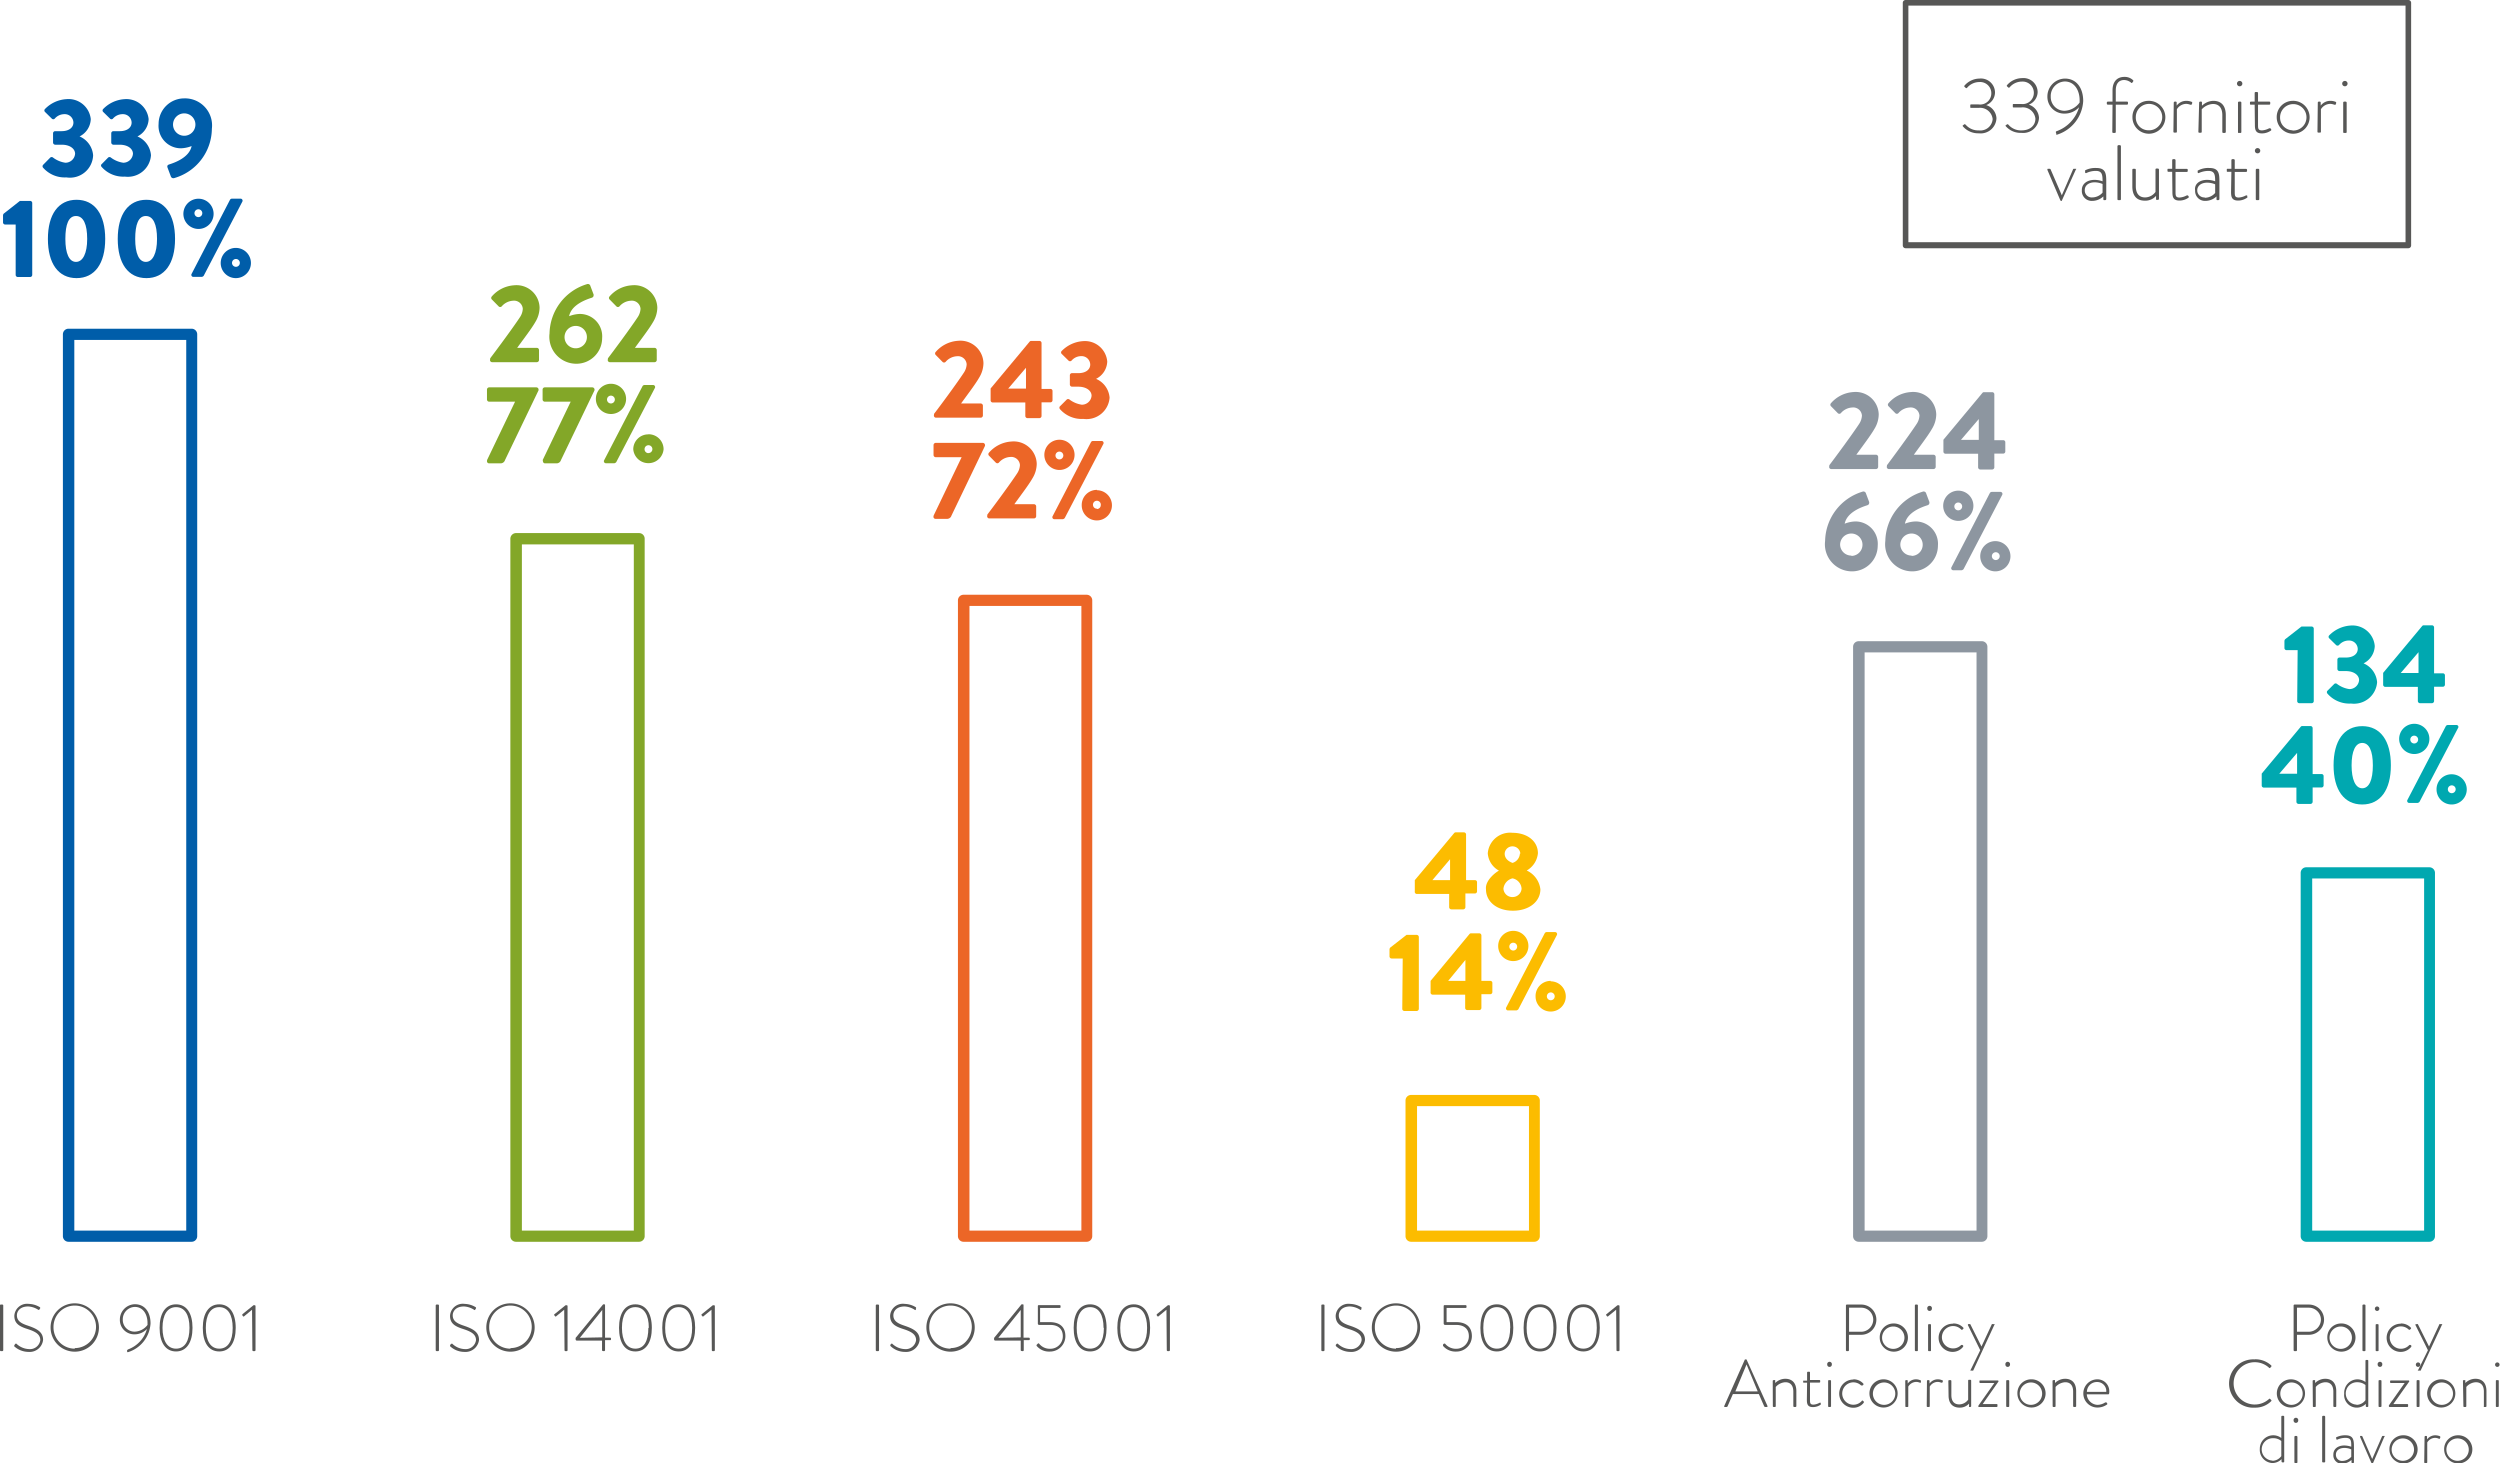 <svg xmlns="http://www.w3.org/2000/svg" viewBox="0 0 223.37 130.76"><defs><style>.cls-1{fill:#005da9;}.cls-2{fill:#575756;}.cls-3{fill:#83a728;}.cls-4{fill:#ec6627;}.cls-5{fill:#fcbc00;}.cls-6{fill:#8d96a0;}.cls-7{fill:#00a8b0;}</style></defs><title>Risorsa 1</title><g id="Livello_2" data-name="Livello 2"><g id="Livello_1-2" data-name="Livello 1"><path class="cls-1" d="M249.94,19.07l.62-.63a.19.19,0,0,1,.25,0,2.4,2.4,0,0,0,1.1.46.87.87,0,0,0,.87-.8c0-.44-.45-.81-1.19-.81H251a.2.2,0,0,1-.19-.19v-.83a.19.19,0,0,1,.19-.19h.56c.7,0,1.07-.34,1.07-.77a.77.77,0,0,0-.8-.75,1.14,1.14,0,0,0-.87.4.18.18,0,0,1-.26,0l-.61-.6a.18.18,0,0,1,0-.26,2.9,2.9,0,0,1,1.9-.88A2,2,0,0,1,254.18,15a1.8,1.8,0,0,1-1,1.55v0a2,2,0,0,1,1.21,1.68A2.07,2.07,0,0,1,252,20.21a2.57,2.57,0,0,1-2.1-.89A.2.2,0,0,1,249.94,19.07Z" transform="translate(-246.07 -4.36)"/><path class="cls-1" d="M255.11,19.07l.62-.63a.19.19,0,0,1,.25,0,2.4,2.4,0,0,0,1.1.46.87.87,0,0,0,.87-.8c0-.44-.45-.81-1.19-.81h-.56a.2.2,0,0,1-.19-.19v-.83a.19.19,0,0,1,.19-.19h.56c.7,0,1.07-.34,1.07-.77a.77.77,0,0,0-.8-.75,1.14,1.14,0,0,0-.87.4.18.18,0,0,1-.26,0l-.61-.6a.18.18,0,0,1,0-.26,2.9,2.9,0,0,1,1.9-.88A2,2,0,0,1,259.35,15a1.8,1.8,0,0,1-1,1.55v0a2,2,0,0,1,1.21,1.68,2.07,2.07,0,0,1-2.33,1.91,2.57,2.57,0,0,1-2.1-.89A.2.2,0,0,1,255.11,19.07Z" transform="translate(-246.07 -4.36)"/><path class="cls-1" d="M261.19,19.05c.47-.15,1.8-.61,2-1.64a2.88,2.88,0,0,1-.95.2,2,2,0,0,1-2-2.17,2.29,2.29,0,0,1,2.28-2.29A2.42,2.42,0,0,1,265,15.87a4.63,4.63,0,0,1-3.36,4.4.24.24,0,0,1-.31-.16l-.29-.77C261,19.22,261,19.11,261.19,19.05Zm2.34-3.56a1,1,0,1,0-1,1A1,1,0,0,0,263.53,15.49Z" transform="translate(-246.07 -4.36)"/><path class="cls-1" d="M247.47,24.42h-.95a.19.19,0,0,1-.18-.19V23.6a.28.28,0,0,1,.06-.15l1.45-1.14h.92a.19.19,0,0,1,.18.19v6.42a.19.19,0,0,1-.18.19h-1.11a.19.19,0,0,1-.19-.19Z" transform="translate(-246.07 -4.36)"/><path class="cls-1" d="M250.35,25.71c0-2.19.93-3.5,2.56-3.5s2.56,1.31,2.56,3.5-.93,3.5-2.56,3.5S250.35,27.9,250.35,25.71Zm3.51,0c0-1.31-.34-2.05-1-2.05s-.95.74-.95,2.05.34,2.05.95,2.05S253.86,27,253.86,25.71Z" transform="translate(-246.07 -4.36)"/><path class="cls-1" d="M256.59,25.71c0-2.19.93-3.5,2.56-3.5s2.56,1.31,2.56,3.5-.93,3.5-2.56,3.5S256.59,27.9,256.59,25.71Zm3.51,0c0-1.31-.34-2.05-1-2.05s-.95.74-.95,2.05.34,2.05.95,2.05S260.1,27,260.1,25.71Z" transform="translate(-246.07 -4.36)"/><path class="cls-1" d="M262.46,23.35a1.35,1.35,0,0,1,2.69,0,1.35,1.35,0,1,1-2.69,0Zm4.16-1.14a.21.21,0,0,1,.17-.1h.76a.18.18,0,0,1,.17.27L264.27,29a.3.3,0,0,1-.17.1h-.74a.18.18,0,0,1-.17-.27Zm-2.48,1.14a.35.35,0,0,0-.69,0,.35.35,0,1,0,.69,0Zm3,3.16a1.35,1.35,0,1,1-1.35,1.35A1.35,1.35,0,0,1,267.15,26.51Zm0,1.69a.35.35,0,1,0-.34-.34A.35.35,0,0,0,267.15,28.2Z" transform="translate(-246.07 -4.36)"/><path class="cls-2" d="M246.07,121a.07.07,0,0,1,.08-.08h.13a.08.08,0,0,1,.08.08v4a.09.09,0,0,1-.09.08h-.12a.08.08,0,0,1-.08-.08Z" transform="translate(-246.07 -4.36)"/><path class="cls-2" d="M247.38,124.51l.05-.07s.08-.07.13,0a1.73,1.73,0,0,0,1.11.46.93.93,0,0,0,1-.8c0-.53-.44-.77-1.16-1s-1.16-.49-1.16-1.18a1.14,1.14,0,0,1,1.29-1.06,2,2,0,0,1,1,.3.1.1,0,0,1,0,.13.22.22,0,0,0-.05.08.09.09,0,0,1-.13,0,1.8,1.8,0,0,0-.88-.28c-.74,0-1,.45-1,.79,0,.51.39.73,1,.93.82.28,1.34.57,1.34,1.27a1.21,1.21,0,0,1-1.3,1.07,1.92,1.92,0,0,1-1.28-.5S247.33,124.57,247.38,124.51Z" transform="translate(-246.07 -4.36)"/><path class="cls-2" d="M252.75,120.81a2.16,2.16,0,1,1-2.16,2.16A2.15,2.15,0,0,1,252.75,120.81Zm0,4a1.9,1.9,0,1,0-1.9-1.89A1.9,1.9,0,0,0,252.75,124.86Z" transform="translate(-246.07 -4.36)"/><path class="cls-2" d="M257.5,124.93a2.72,2.72,0,0,0,1.7-1.83,1.52,1.52,0,0,1-1.11.48,1.28,1.28,0,0,1-1.31-1.31,1.37,1.37,0,0,1,1.34-1.38c.93,0,1.4.76,1.4,1.71a2.86,2.86,0,0,1-2,2.57s-.07,0-.09,0l0-.09C257.41,125,257.43,125,257.5,124.93Zm1.75-2.19c0-.06,0-.12,0-.18,0-.73-.37-1.43-1.14-1.43a1.11,1.11,0,0,0-1.07,1.13,1.05,1.05,0,0,0,1.05,1.08A1.49,1.49,0,0,0,259.25,122.74Z" transform="translate(-246.07 -4.36)"/><path class="cls-2" d="M260.33,123c0-1.31.53-2.1,1.47-2.1s1.47.79,1.47,2.1-.54,2.11-1.47,2.11S260.33,124.33,260.33,123Zm2.67,0c0-1.17-.43-1.85-1.2-1.85s-1.21.68-1.21,1.85.44,1.86,1.21,1.86S263,124.2,263,123Z" transform="translate(-246.07 -4.36)"/><path class="cls-2" d="M264.19,123c0-1.31.54-2.1,1.47-2.1s1.47.79,1.47,2.1-.53,2.11-1.47,2.11S264.19,124.33,264.19,123Zm2.67,0c0-1.17-.43-1.85-1.2-1.85s-1.2.68-1.2,1.85.43,1.86,1.2,1.86S266.86,124.2,266.86,123Z" transform="translate(-246.07 -4.36)"/><path class="cls-2" d="M268.59,121.38l-.71.59a.06.06,0,0,1-.09,0l-.07-.09s0-.06,0-.09l1-.81h.09a.08.08,0,0,1,.09.07V125a.09.09,0,0,1-.08.08h-.12a.09.09,0,0,1-.08-.08Z" transform="translate(-246.07 -4.36)"/><path class="cls-1" d="M263.19,115.31h-11a.5.5,0,0,1-.5-.5V34.23a.5.5,0,0,1,.5-.5h11a.5.5,0,0,1,.5.5v80.58A.5.5,0,0,1,263.19,115.31Zm-10.48-1h10V34.73h-10Z" transform="translate(-246.07 -4.36)"/><path class="cls-3" d="M289.87,36.37c.58-.76,2.06-2.76,2.65-3.66a1.47,1.47,0,0,0,.26-.76.78.78,0,0,0-.88-.72,1.43,1.43,0,0,0-1,.5.19.19,0,0,1-.28,0l-.61-.62a.19.19,0,0,1,0-.26,2.88,2.88,0,0,1,2-1,2.06,2.06,0,0,1,2.27,2,2.53,2.53,0,0,1-.39,1.3c-.32.57-1.14,1.63-1.61,2.29h1.76a.2.2,0,0,1,.19.19v.9a.2.2,0,0,1-.19.19h-4a.19.19,0,0,1-.19-.19Z" transform="translate(-246.07 -4.36)"/><path class="cls-3" d="M298.51,29.75a.23.23,0,0,1,.31.16l.29.77c0,.12,0,.23-.19.29-.47.15-1.8.61-2,1.64a2.88,2.88,0,0,1,.95-.2,2,2,0,0,1,2,2.16,2.3,2.3,0,0,1-2.29,2.29,2.41,2.41,0,0,1-2.41-2.71A4.7,4.7,0,0,1,298.51,29.75Zm-1,5.73a1,1,0,1,0-1-1A1,1,0,0,0,297.54,35.48Z" transform="translate(-246.07 -4.36)"/><path class="cls-3" d="M300.39,36.37c.58-.76,2.06-2.76,2.65-3.66a1.47,1.47,0,0,0,.26-.76.78.78,0,0,0-.88-.72,1.43,1.43,0,0,0-1,.5.19.19,0,0,1-.28,0l-.61-.62a.19.19,0,0,1,0-.26,2.88,2.88,0,0,1,2-1,2.06,2.06,0,0,1,2.27,2,2.53,2.53,0,0,1-.39,1.3c-.32.57-1.14,1.63-1.61,2.29h1.76a.2.2,0,0,1,.19.19v.9a.2.2,0,0,1-.19.19h-4a.19.19,0,0,1-.19-.19Z" transform="translate(-246.07 -4.36)"/><path class="cls-3" d="M289.59,45.46l2.5-5.21h-2.32a.2.2,0,0,1-.19-.19v-.9a.2.2,0,0,1,.19-.19H294a.2.2,0,0,1,.19.19v.07l-3,6.24a.41.41,0,0,1-.41.29h-1a.19.19,0,0,1-.2-.19Z" transform="translate(-246.07 -4.36)"/><path class="cls-3" d="M294.56,45.46l2.5-5.21h-2.32a.2.2,0,0,1-.19-.19v-.9a.2.2,0,0,1,.19-.19H299a.2.2,0,0,1,.19.19v.07l-3,6.24a.41.41,0,0,1-.41.29h-1a.19.19,0,0,1-.2-.19Z" transform="translate(-246.07 -4.36)"/><path class="cls-3" d="M299.31,40a1.35,1.35,0,0,1,2.7,0,1.35,1.35,0,1,1-2.7,0Zm4.17-1.14a.21.21,0,0,1,.17-.1h.76a.18.18,0,0,1,.17.27l-3.45,6.62a.3.3,0,0,1-.17.1h-.74a.18.18,0,0,1-.17-.27ZM301,40a.35.35,0,0,0-.69,0,.35.35,0,1,0,.69,0Zm3,3.16a1.34,1.34,0,0,1,1.36,1.34,1.36,1.36,0,0,1-2.71,0A1.34,1.34,0,0,1,304,43.17Zm0,1.68a.35.35,0,1,0-.34-.34A.35.35,0,0,0,304,44.85Z" transform="translate(-246.07 -4.36)"/><path class="cls-2" d="M285,121a.08.08,0,0,1,.08-.08h.13a.08.08,0,0,1,.08.08v4a.08.08,0,0,1-.09.08h-.12A.09.09,0,0,1,285,125Z" transform="translate(-246.07 -4.36)"/><path class="cls-2" d="M286.31,124.51l.05-.07c.05,0,.09-.07.14,0a1.7,1.7,0,0,0,1.1.46.93.93,0,0,0,1-.8c0-.53-.44-.77-1.16-1s-1.16-.49-1.16-1.18a1.14,1.14,0,0,1,1.3-1.06,2,2,0,0,1,1,.3.1.1,0,0,1,0,.13.56.56,0,0,0-.05.08c0,.05-.07.06-.13,0a1.8,1.8,0,0,0-.88-.28c-.74,0-1,.45-1,.79,0,.51.39.73,1,.93.82.28,1.35.57,1.35,1.27a1.22,1.22,0,0,1-1.31,1.07,1.89,1.89,0,0,1-1.27-.5S286.26,124.57,286.31,124.51Z" transform="translate(-246.07 -4.36)"/><path class="cls-2" d="M291.68,120.81a2.16,2.16,0,1,1-2.16,2.16A2.15,2.15,0,0,1,291.68,120.81Zm0,4a1.9,1.9,0,1,0-1.9-1.89A1.89,1.89,0,0,0,291.68,124.86Z" transform="translate(-246.07 -4.36)"/><path class="cls-2" d="M296.48,121.38l-.72.59a.06.06,0,0,1-.09,0l-.07-.09a.06.06,0,0,1,0-.09l1-.81h.09a.08.08,0,0,1,.09.07V125a.08.08,0,0,1-.07.08h-.12a.08.08,0,0,1-.08-.08Z" transform="translate(-246.07 -4.36)"/><path class="cls-2" d="M297.5,124v-.1l2.46-3h.11s.06,0,.06.06c0,1,0,1.94,0,2.92h.45a.07.07,0,0,1,.08.07v.08a.07.07,0,0,1-.08.07h-.45V125a.09.09,0,0,1-.08.08c-.07,0-.19,0-.19-.08v-.86h-2.26C297.55,124.13,297.5,124.11,297.5,124Zm2.38-.15V121.4l-2,2.49Z" transform="translate(-246.07 -4.36)"/><path class="cls-2" d="M301.38,123c0-1.31.53-2.1,1.46-2.1s1.47.79,1.47,2.1-.53,2.11-1.47,2.11S301.38,124.33,301.38,123Zm2.66,0c0-1.17-.43-1.85-1.2-1.85s-1.2.68-1.2,1.85.43,1.86,1.2,1.86S304,124.2,304,123Z" transform="translate(-246.07 -4.36)"/><path class="cls-2" d="M305.24,123c0-1.31.53-2.1,1.47-2.1s1.47.79,1.47,2.1-.54,2.11-1.47,2.11S305.24,124.33,305.24,123Zm2.67,0c0-1.17-.43-1.85-1.2-1.85s-1.21.68-1.21,1.85.43,1.86,1.21,1.86S307.91,124.2,307.91,123Z" transform="translate(-246.07 -4.36)"/><path class="cls-2" d="M309.64,121.38l-.72.59a.06.06,0,0,1-.09,0l-.07-.09a.06.06,0,0,1,0-.09l1-.81h.09a.08.08,0,0,1,.09.07V125a.08.08,0,0,1-.08.08h-.12a.08.08,0,0,1-.07-.08Z" transform="translate(-246.07 -4.36)"/><path class="cls-3" d="M303.17,115.31h-11a.5.5,0,0,1-.5-.5V52.49a.51.51,0,0,1,.5-.5h11a.5.5,0,0,1,.5.5v62.32A.5.5,0,0,1,303.17,115.31Zm-10.47-1h10V53h-10Z" transform="translate(-246.07 -4.36)"/><path class="cls-4" d="M329.53,41.33c.58-.75,2.06-2.76,2.65-3.66a1.47,1.47,0,0,0,.26-.76.78.78,0,0,0-.88-.72,1.43,1.43,0,0,0-1,.5.19.19,0,0,1-.28,0l-.61-.62a.19.19,0,0,1,0-.26,2.88,2.88,0,0,1,2-1,2.06,2.06,0,0,1,2.27,2,2.53,2.53,0,0,1-.39,1.3c-.32.57-1.14,1.64-1.61,2.3h1.76a.2.2,0,0,1,.19.19v.89a.2.2,0,0,1-.19.19h-4a.19.19,0,0,1-.19-.19Z" transform="translate(-246.07 -4.36)"/><path class="cls-4" d="M334.58,40.13V39.07l3.49-4.19a.18.18,0,0,1,.15-.06h.72a.19.19,0,0,1,.19.19v4.1h.79a.18.18,0,0,1,.19.18v.83a.19.19,0,0,1-.19.19h-.79v1.22a.2.2,0,0,1-.19.19h-1.07a.2.2,0,0,1-.19-.19V40.32h-2.93A.19.19,0,0,1,334.58,40.13Zm3.16-1.05V37.22l-1.59,1.86Z" transform="translate(-246.07 -4.36)"/><path class="cls-4" d="M340.75,40.69l.63-.63a.19.19,0,0,1,.25,0,2.4,2.4,0,0,0,1.1.46.87.87,0,0,0,.87-.8c0-.44-.45-.81-1.19-.81h-.56a.2.2,0,0,1-.19-.19v-.83a.19.19,0,0,1,.19-.19h.56c.7,0,1.07-.34,1.07-.77a.77.77,0,0,0-.8-.75,1.14,1.14,0,0,0-.87.4.19.19,0,0,1-.27,0l-.61-.6a.18.18,0,0,1,0-.26,2.94,2.94,0,0,1,1.91-.88A2,2,0,0,1,345,36.66a1.8,1.8,0,0,1-1,1.55v0a2,2,0,0,1,1.21,1.68,2.07,2.07,0,0,1-2.33,1.9,2.59,2.59,0,0,1-2.11-.88A.2.2,0,0,1,340.75,40.69Z" transform="translate(-246.07 -4.36)"/><path class="cls-4" d="M329.49,50.42l2.5-5.21h-2.32a.2.2,0,0,1-.19-.19v-.9a.2.2,0,0,1,.19-.19h4.22a.2.2,0,0,1,.19.19v.07l-3,6.24a.41.41,0,0,1-.41.29h-1a.19.19,0,0,1-.2-.19Z" transform="translate(-246.07 -4.36)"/><path class="cls-4" d="M334.29,50.33c.58-.75,2.06-2.76,2.65-3.66a1.47,1.47,0,0,0,.26-.76.78.78,0,0,0-.88-.72,1.43,1.43,0,0,0-1,.5.19.19,0,0,1-.28,0l-.61-.62a.19.19,0,0,1,0-.26,2.88,2.88,0,0,1,2-1,2.06,2.06,0,0,1,2.27,2,2.53,2.53,0,0,1-.39,1.3c-.32.57-1.14,1.64-1.61,2.3h1.76a.2.2,0,0,1,.19.19v.89a.2.2,0,0,1-.19.19h-4a.19.19,0,0,1-.19-.19Z" transform="translate(-246.07 -4.36)"/><path class="cls-4" d="M339.38,45a1.35,1.35,0,0,1,2.7,0,1.35,1.35,0,1,1-2.7,0Zm4.17-1.14a.21.21,0,0,1,.17-.1h.76a.18.18,0,0,1,.17.27l-3.45,6.62a.3.3,0,0,1-.17.1h-.74a.18.18,0,0,1-.17-.27ZM341.07,45a.35.35,0,0,0-.69,0,.35.35,0,1,0,.69,0Zm3,3.16a1.35,1.35,0,1,1-1.35,1.35A1.35,1.35,0,0,1,344.08,48.13Zm0,1.68a.34.34,0,0,0,.35-.33.35.35,0,1,0-.69,0A.34.34,0,0,0,344.08,49.81Z" transform="translate(-246.07 -4.36)"/><path class="cls-2" d="M324.32,121a.08.08,0,0,1,.08-.08h.13a.08.08,0,0,1,.08.08v4a.08.08,0,0,1-.09.08h-.12a.09.09,0,0,1-.08-.08Z" transform="translate(-246.07 -4.36)"/><path class="cls-2" d="M325.63,124.51l.05-.07s.09-.07.13,0a1.73,1.73,0,0,0,1.11.46.93.93,0,0,0,1-.8c0-.53-.44-.77-1.16-1s-1.16-.49-1.16-1.18a1.14,1.14,0,0,1,1.3-1.06,2,2,0,0,1,1,.3.1.1,0,0,1,0,.13.56.56,0,0,0,0,.08c0,.05-.07.06-.13,0a1.8,1.8,0,0,0-.88-.28c-.74,0-1,.45-1,.79,0,.51.39.73,1,.93.82.28,1.35.57,1.35,1.27a1.22,1.22,0,0,1-1.31,1.07,1.86,1.86,0,0,1-1.27-.5S325.58,124.57,325.63,124.51Z" transform="translate(-246.07 -4.36)"/><path class="cls-2" d="M331,120.81a2.16,2.16,0,1,1-2.16,2.16A2.15,2.15,0,0,1,331,120.81Zm0,4a1.9,1.9,0,1,0-1.9-1.89A1.89,1.89,0,0,0,331,124.86Z" transform="translate(-246.07 -4.36)"/><path class="cls-2" d="M334.89,124v-.1l2.45-3h.11s.07,0,.07.06v2.92H338a.08.08,0,0,1,.08.07v.08a.08.08,0,0,1-.08.07h-.46V125a.08.08,0,0,1-.07.08c-.07,0-.2,0-.2-.08v-.86H335C334.93,124.13,334.89,124.11,334.89,124Zm2.38-.15V121.4l-2,2.49Z" transform="translate(-246.07 -4.36)"/><path class="cls-2" d="M338.72,124.49l.08-.08a.07.07,0,0,1,.11,0,1.21,1.21,0,0,0,1,.46,1.11,1.11,0,0,0,1.12-1.13c0-.6-.37-1-1.12-1h-1a.12.12,0,0,1-.11-.13v-1.56a.08.08,0,0,1,.07-.08h1.89a.08.08,0,0,1,.07.08v.1a.07.07,0,0,1-.07.07H339v1.27h.86c.91,0,1.4.45,1.4,1.25a1.38,1.38,0,0,1-1.41,1.38,1.43,1.43,0,0,1-1.16-.51C338.68,124.56,338.67,124.54,338.72,124.49Z" transform="translate(-246.07 -4.36)"/><path class="cls-2" d="M342,123c0-1.31.54-2.1,1.47-2.1s1.47.79,1.47,2.1-.53,2.11-1.47,2.11S342,124.33,342,123Zm2.67,0c0-1.17-.43-1.85-1.2-1.85s-1.2.68-1.2,1.85.43,1.86,1.2,1.86S344.7,124.2,344.7,123Z" transform="translate(-246.07 -4.36)"/><path class="cls-2" d="M345.9,123c0-1.31.53-2.1,1.47-2.1s1.46.79,1.46,2.1-.53,2.11-1.46,2.11S345.9,124.33,345.9,123Zm2.66,0c0-1.17-.43-1.85-1.19-1.85s-1.21.68-1.21,1.85.43,1.86,1.21,1.86S348.56,124.2,348.56,123Z" transform="translate(-246.07 -4.36)"/><path class="cls-2" d="M350.29,121.38l-.71.59a.06.06,0,0,1-.09,0l-.07-.09s0-.06,0-.09l1-.81h.09a.08.08,0,0,1,.09.07V125a.09.09,0,0,1-.08.08h-.12a.09.09,0,0,1-.08-.08Z" transform="translate(-246.07 -4.36)"/><path class="cls-4" d="M343.16,115.31h-11a.5.5,0,0,1-.5-.5V58a.5.5,0,0,1,.5-.5h11a.5.5,0,0,1,.5.5v56.81A.5.5,0,0,1,343.16,115.31Zm-10.47-1h10V58.5h-10Z" transform="translate(-246.07 -4.36)"/><path class="cls-5" d="M372.48,84V83L376,78.79a.18.18,0,0,1,.15-.06h.72a.19.19,0,0,1,.19.19V83h.79a.18.18,0,0,1,.19.18V84a.19.19,0,0,1-.19.19H377v1.23a.2.2,0,0,1-.19.19h-1.07a.2.2,0,0,1-.19-.19V84.23h-2.92A.19.19,0,0,1,372.48,84ZM375.63,83V81.13L374.05,83Z" transform="translate(-246.07 -4.36)"/><path class="cls-5" d="M380,82.15v0a1.91,1.91,0,0,1-1-1.55,2,2,0,0,1,2.22-1.83c1.26,0,2.26.71,2.26,1.83a2,2,0,0,1-1,1.54v0a2.11,2.11,0,0,1,1.22,1.68c0,1.09-1,1.91-2.45,1.91s-2.41-.82-2.41-1.91C378.74,83,379.77,82.26,380,82.15Zm1.21,2.36a.8.8,0,0,0,.81-.75,1,1,0,0,0-.81-.92,1.06,1.06,0,0,0-.81.92A.79.79,0,0,0,381.17,84.51Zm.7-3.88a.7.7,0,0,0-.7-.65.69.69,0,0,0-.7.65c0,.36.23.65.7.83A.93.93,0,0,0,381.87,80.63Z" transform="translate(-246.07 -4.36)"/><path class="cls-5" d="M371.4,90h-1a.19.19,0,0,1-.18-.19v-.63a.28.28,0,0,1,.06-.15l1.46-1.14h.91a.2.2,0,0,1,.19.19v6.42a.2.2,0,0,1-.19.19h-1.1a.19.19,0,0,1-.19-.19Z" transform="translate(-246.07 -4.36)"/><path class="cls-5" d="M373.89,93V92l3.48-4.19a.18.18,0,0,1,.15-.06h.72a.19.19,0,0,1,.19.19V92h.79a.18.18,0,0,1,.19.18V93a.19.19,0,0,1-.19.19h-.79v1.23a.2.2,0,0,1-.19.19h-1.07a.2.2,0,0,1-.19-.19V93.23h-2.92A.19.19,0,0,1,373.89,93ZM377,92V90.13L375.46,92Z" transform="translate(-246.07 -4.36)"/><path class="cls-5" d="M379.93,88.88a1.35,1.35,0,1,1,1.35,1.35A1.34,1.34,0,0,1,379.93,88.88Zm4.16-1.14a.21.21,0,0,1,.17-.1H385a.18.18,0,0,1,.17.27l-3.44,6.63a.38.38,0,0,1-.17.1h-.74a.18.18,0,0,1-.17-.27Zm-2.47,1.14a.35.35,0,0,0-.69,0,.35.35,0,1,0,.69,0Zm3,3.16a1.35,1.35,0,1,1-1.35,1.35A1.35,1.35,0,0,1,384.62,92Zm0,1.69a.35.35,0,1,0-.34-.34A.35.35,0,0,0,384.62,93.73Z" transform="translate(-246.07 -4.36)"/><path class="cls-2" d="M364.13,121a.07.07,0,0,1,.07-.08h.14a.07.07,0,0,1,.07.08v4a.08.08,0,0,1-.08.08h-.13a.08.08,0,0,1-.07-.08Z" transform="translate(-246.07 -4.36)"/><path class="cls-2" d="M365.43,124.51l.06-.07s.08-.07.13,0a1.7,1.7,0,0,0,1.11.46.94.94,0,0,0,1-.8c0-.53-.44-.77-1.17-1s-1.15-.49-1.15-1.18a1.14,1.14,0,0,1,1.29-1.06,2,2,0,0,1,1,.3.09.09,0,0,1,0,.13.22.22,0,0,0,0,.08.09.09,0,0,1-.13,0,1.8,1.8,0,0,0-.88-.28c-.74,0-1,.45-1,.79,0,.51.39.73,1,.93.82.28,1.34.57,1.34,1.27a1.22,1.22,0,0,1-1.31,1.07,1.91,1.91,0,0,1-1.27-.5S365.39,124.57,365.43,124.51Z" transform="translate(-246.07 -4.36)"/><path class="cls-2" d="M370.8,120.81a2.16,2.16,0,1,1-2.16,2.16A2.15,2.15,0,0,1,370.8,120.81Zm0,4a1.9,1.9,0,1,0-1.89-1.89A1.89,1.89,0,0,0,370.8,124.86Z" transform="translate(-246.07 -4.36)"/><path class="cls-2" d="M375,124.49a.6.6,0,0,0,.08-.08s.07,0,.1,0a1.24,1.24,0,0,0,1,.46,1.12,1.12,0,0,0,1.13-1.13c0-.6-.38-1-1.13-1h-1a.13.13,0,0,1-.12-.13v-1.56a.08.08,0,0,1,.08-.08h1.88a.08.08,0,0,1,.08.08v.1a.07.07,0,0,1-.08.07h-1.7v1.27h.85c.92,0,1.41.45,1.41,1.25a1.38,1.38,0,0,1-1.41,1.38,1.45,1.45,0,0,1-1.17-.51C375,124.56,375,124.54,375,124.49Z" transform="translate(-246.07 -4.36)"/><path class="cls-2" d="M378.34,123c0-1.31.53-2.1,1.47-2.1s1.47.79,1.47,2.1-.54,2.11-1.47,2.11S378.34,124.33,378.34,123Zm2.67,0c0-1.17-.43-1.85-1.2-1.85s-1.21.68-1.21,1.85.44,1.86,1.21,1.86S381,124.2,381,123Z" transform="translate(-246.07 -4.36)"/><path class="cls-2" d="M382.2,123c0-1.31.54-2.1,1.47-2.1s1.47.79,1.47,2.1-.53,2.11-1.47,2.11S382.2,124.33,382.2,123Zm2.67,0c0-1.17-.43-1.85-1.2-1.85s-1.2.68-1.2,1.85.43,1.86,1.2,1.86S384.87,124.2,384.87,123Z" transform="translate(-246.07 -4.36)"/><path class="cls-2" d="M386.07,123c0-1.31.53-2.1,1.47-2.1s1.47.79,1.47,2.1-.54,2.11-1.47,2.11S386.07,124.33,386.07,123Zm2.67,0c0-1.17-.44-1.85-1.2-1.85s-1.21.68-1.21,1.85.43,1.86,1.21,1.86S388.74,124.2,388.74,123Z" transform="translate(-246.07 -4.36)"/><path class="cls-2" d="M390.47,121.38l-.72.59a.06.06,0,0,1-.09,0l-.07-.09a.06.06,0,0,1,0-.09l1-.81h.09a.08.08,0,0,1,.09.07V125a.08.08,0,0,1-.08.08h-.12a.08.08,0,0,1-.07-.08Z" transform="translate(-246.07 -4.36)"/><path class="cls-5" d="M383.15,115.31h-11a.5.5,0,0,1-.5-.5V102.69a.5.5,0,0,1,.5-.5h11a.5.5,0,0,1,.5.5v12.12A.5.5,0,0,1,383.15,115.31Zm-10.47-1h10V103.19h-10Z" transform="translate(-246.07 -4.36)"/><path class="cls-6" d="M409.52,45.92c.58-.76,2.06-2.77,2.65-3.67a1.47,1.47,0,0,0,.26-.76.78.78,0,0,0-.88-.72,1.43,1.43,0,0,0-1,.5.19.19,0,0,1-.28,0l-.61-.62a.19.19,0,0,1,0-.26,2.88,2.88,0,0,1,2-1,2.06,2.06,0,0,1,2.27,2,2.53,2.53,0,0,1-.39,1.3c-.32.57-1.14,1.64-1.61,2.3h1.76a.2.2,0,0,1,.19.19v.9a.2.2,0,0,1-.19.19h-4a.19.19,0,0,1-.19-.19Z" transform="translate(-246.07 -4.36)"/><path class="cls-6" d="M414.67,45.92c.57-.76,2.05-2.77,2.64-3.67a1.47,1.47,0,0,0,.26-.76.78.78,0,0,0-.88-.72,1.43,1.43,0,0,0-1,.5.19.19,0,0,1-.28,0l-.61-.62a.19.19,0,0,1,0-.26,2.88,2.88,0,0,1,2-1,2.06,2.06,0,0,1,2.27,2,2.53,2.53,0,0,1-.39,1.3c-.32.57-1.14,1.64-1.61,2.3h1.76a.2.2,0,0,1,.19.19v.9a.2.2,0,0,1-.19.19h-4a.19.19,0,0,1-.18-.19Z" transform="translate(-246.07 -4.36)"/><path class="cls-6" d="M419.71,44.71V43.65l3.49-4.19a.18.18,0,0,1,.15-.06h.72a.19.19,0,0,1,.19.19v4.1h.79a.18.18,0,0,1,.19.18v.83a.19.19,0,0,1-.19.19h-.79v1.23a.2.2,0,0,1-.19.19H423a.2.2,0,0,1-.19-.19V44.9H419.9A.19.19,0,0,1,419.71,44.71Zm3.16-1.05V41.8l-1.59,1.86Z" transform="translate(-246.07 -4.36)"/><path class="cls-6" d="M412.48,48.29a.23.23,0,0,1,.31.16l.29.77c0,.12,0,.23-.19.29-.47.15-1.8.61-2,1.64a2.88,2.88,0,0,1,.95-.2,2,2,0,0,1,2,2.17,2.3,2.3,0,0,1-2.29,2.29,2.42,2.42,0,0,1-2.41-2.72A4.7,4.7,0,0,1,412.48,48.29Zm-1,5.74a1,1,0,1,0-1-1A1,1,0,0,0,411.51,54Z" transform="translate(-246.07 -4.36)"/><path class="cls-6" d="M417.86,48.29a.23.23,0,0,1,.31.16l.29.77c0,.12,0,.23-.19.29-.47.15-1.8.61-2,1.64a2.88,2.88,0,0,1,.95-.2,2,2,0,0,1,2,2.17,2.3,2.3,0,0,1-2.29,2.29,2.42,2.42,0,0,1-2.41-2.72A4.7,4.7,0,0,1,417.86,48.29Zm-1,5.74a1,1,0,1,0-1-1A1,1,0,0,0,416.89,54Z" transform="translate(-246.07 -4.36)"/><path class="cls-6" d="M419.69,49.55a1.35,1.35,0,0,1,2.7,0,1.35,1.35,0,1,1-2.7,0Zm4.17-1.14a.21.21,0,0,1,.17-.1h.76a.18.18,0,0,1,.17.27l-3.45,6.63a.3.3,0,0,1-.17.1h-.74a.18.18,0,0,1-.17-.27Zm-2.48,1.14a.35.35,0,0,0-.69,0,.35.35,0,1,0,.69,0Zm3,3.16A1.35,1.35,0,1,1,423,54.06,1.35,1.35,0,0,1,424.39,52.71Zm0,1.69a.35.35,0,1,0-.34-.34A.35.35,0,0,0,424.39,54.4Z" transform="translate(-246.07 -4.36)"/><path class="cls-2" d="M411,121a.08.08,0,0,1,.08-.08h1.29a1.35,1.35,0,0,1,0,2.7h-1.1V125a.08.08,0,0,1-.09.08h-.11A.09.09,0,0,1,411,125Zm1.36,2.35a1.09,1.09,0,0,0,1.08-1.09,1.07,1.07,0,0,0-1.09-1.06h-1.07v2.15Z" transform="translate(-246.07 -4.36)"/><path class="cls-2" d="M415.23,122.61a1.26,1.26,0,1,1-1.21,1.25A1.23,1.23,0,0,1,415.23,122.61Zm0,2.27a1,1,0,0,0,0-2,1,1,0,0,0,0,2Z" transform="translate(-246.07 -4.36)"/><path class="cls-2" d="M417.16,121a.08.08,0,0,1,.08-.08h.11a.08.08,0,0,1,.08.08v4a.07.07,0,0,1-.08.08h-.12a.08.08,0,0,1-.07-.08Z" transform="translate(-246.07 -4.36)"/><path class="cls-2" d="M418.27,121.29a.21.21,0,1,1,.41,0,.2.2,0,0,1-.21.2A.2.2,0,0,1,418.27,121.29Zm.07,1.45a.08.08,0,0,1,.08-.07h.11a.07.07,0,0,1,.07.07V125c0,.05,0,.08-.07.08h-.12a.07.07,0,0,1-.07-.08Z" transform="translate(-246.07 -4.36)"/><path class="cls-2" d="M420.6,122.61a1.17,1.17,0,0,1,.88.37.07.07,0,0,1,0,.11l-.06.06a.08.08,0,0,1-.12,0,1,1,0,1,0,0,1.38s.08,0,.11,0l.07.06s0,.06,0,.09a1.19,1.19,0,0,1-.94.47,1.26,1.26,0,0,1,0-2.52Z" transform="translate(-246.07 -4.36)"/><path class="cls-2" d="M421.9,122.76c0-.05,0-.09,0-.09h.13a.08.08,0,0,1,.08,0l1,2h0l.93-2a.08.08,0,0,1,.08,0h.13c.06,0,.06,0,0,.09l-1.88,4.06a.09.09,0,0,1-.08,0h-.14s-.07,0,0-.08L423,125Z" transform="translate(-246.07 -4.36)"/><path class="cls-2" d="M400.12,130l1.85-4.17a.07.07,0,0,1,.07,0h0a.07.07,0,0,1,.08,0L404,130s0,.07-.06.07h-.15a.13.13,0,0,1-.09-.05l-.48-1.1H400.9l-.48,1.1a.1.1,0,0,1-.09.05h-.16C400.12,130.06,400.11,130,400.12,130Zm3-1.32-1-2.41h0l-1,2.41Z" transform="translate(-246.07 -4.36)"/><path class="cls-2" d="M404.46,127.74a.08.08,0,0,1,.09-.07h.06a.07.07,0,0,1,.07,0l0,.26a1.31,1.31,0,0,1,.89-.38c.67,0,1,.43,1,1.1V130a.08.08,0,0,1-.08.07h-.11a.08.08,0,0,1-.08-.07V128.7c0-.55-.26-.84-.71-.84a1.23,1.23,0,0,0-.86.42V130s0,.07-.08.07h-.11a.07.07,0,0,1-.07-.07Z" transform="translate(-246.07 -4.36)"/><path class="cls-2" d="M407.53,127.9h-.28c-.06,0-.07,0-.07-.08v-.1s0,0,.07,0h.28V127a.08.08,0,0,1,.08-.08h.1a.07.07,0,0,1,.08.08v.66h.84a.07.07,0,0,1,.07.07v.08a.07.07,0,0,1-.07.08h-.84v1.53c0,.28,0,.44.31.44a1.27,1.27,0,0,0,.55-.17c.05,0,.08,0,.1,0l0,.07s0,.08,0,.1a1.2,1.2,0,0,1-.7.22c-.49,0-.54-.29-.54-.67Z" transform="translate(-246.07 -4.36)"/><path class="cls-2" d="M409.33,126.29a.21.21,0,1,1,.41,0,.2.2,0,0,1-.2.2A.2.2,0,0,1,409.33,126.29Zm.08,1.45a.07.07,0,0,1,.07-.07h.11a.08.08,0,0,1,.08.07V130s0,.07-.08.07h-.12s-.06,0-.06-.07Z" transform="translate(-246.07 -4.36)"/><path class="cls-2" d="M411.66,127.6a1.16,1.16,0,0,1,.89.38.08.08,0,0,1,0,.11l-.06.06s-.09,0-.13,0a1,1,0,0,0-.69-.28,1,1,0,1,0,.75,1.66c0-.05.07-.05.11,0l.07.06s0,.06,0,.09a1.17,1.17,0,0,1-.94.46,1.26,1.26,0,0,1,0-2.52Z" transform="translate(-246.07 -4.36)"/><path class="cls-2" d="M414.36,127.6a1.26,1.26,0,0,1,0,2.52,1.26,1.26,0,0,1,0-2.52Zm0,2.28a1,1,0,1,0-.95-1A1,1,0,0,0,414.36,129.88Z" transform="translate(-246.07 -4.36)"/><path class="cls-2" d="M416.3,127.74a.08.08,0,0,1,.08-.07h.07s.07,0,.07.06l0,.25a.9.9,0,0,1,.75-.38.92.92,0,0,1,.37.08.07.07,0,0,1,.06.1l0,.12s-.06,0-.1,0a.81.81,0,0,0-.31-.07.85.85,0,0,0-.72.42V130a.06.06,0,0,1-.07.07h-.12a.06.06,0,0,1-.07-.07Z" transform="translate(-246.07 -4.36)"/><path class="cls-2" d="M418.24,127.74a.08.08,0,0,1,.08-.07h.07a.08.08,0,0,1,.08.06l0,.25a.9.9,0,0,1,.75-.38.92.92,0,0,1,.37.08c.06,0,.09.06.07.1l-.05.12s-.05,0-.1,0a.81.81,0,0,0-.31-.07.83.83,0,0,0-.71.42V130a.07.07,0,0,1-.08.07h-.12a.07.07,0,0,1-.07-.07Z" transform="translate(-246.07 -4.36)"/><path class="cls-2" d="M420.15,127.74a.08.08,0,0,1,.08-.07h.11a.08.08,0,0,1,.08.07V129c0,.56.25.84.71.84a1,1,0,0,0,.79-.42v-1.71s0-.07.08-.07h.11a.08.08,0,0,1,.08.07V130a.08.08,0,0,1-.08.07H422A.08.08,0,0,1,422,130l0-.23a1.11,1.11,0,0,1-.83.36c-.67,0-1-.41-1-1.09Z" transform="translate(-246.07 -4.36)"/><path class="cls-2" d="M422.85,129.93l1.41-2v0H423a.07.07,0,0,1-.07-.07v-.09a.06.06,0,0,1,.07-.07h1.56a.07.07,0,0,1,.06.11l-1.4,2h1.24a.07.07,0,0,1,.08.08V130a.07.07,0,0,1-.08.07h-1.57a.07.07,0,0,1-.07-.06Z" transform="translate(-246.07 -4.36)"/><path class="cls-2" d="M425.25,126.29a.21.21,0,1,1,.41,0,.2.2,0,0,1-.2.2A.2.2,0,0,1,425.25,126.29Zm.07,1.45a.08.08,0,0,1,.08-.07h.11a.08.08,0,0,1,.08.07V130a.07.07,0,0,1-.08.07h-.12a.07.07,0,0,1-.07-.07Z" transform="translate(-246.07 -4.36)"/><path class="cls-2" d="M427.53,127.6a1.26,1.26,0,1,1-1.21,1.26A1.23,1.23,0,0,1,427.53,127.6Zm0,2.28a1,1,0,0,0,0-2,1,1,0,0,0,0,2Z" transform="translate(-246.07 -4.36)"/><path class="cls-2" d="M429.46,127.74a.08.08,0,0,1,.09-.07h.06a.07.07,0,0,1,.07,0l0,.26a1.31,1.31,0,0,1,.89-.38c.67,0,1,.43,1,1.1V130a.08.08,0,0,1-.08.07h-.11a.08.08,0,0,1-.08-.07V128.7c0-.55-.25-.84-.71-.84a1.26,1.26,0,0,0-.86.42V130s0,.07-.08.07h-.11a.07.07,0,0,1-.07-.07Z" transform="translate(-246.07 -4.36)"/><path class="cls-2" d="M433.44,127.6a1.06,1.06,0,0,1,1.09,1.1c0,.1,0,.24-.09.24h-1.92a1,1,0,0,0,.94.94,1.27,1.27,0,0,0,.71-.22c.05,0,.08,0,.11,0l.06.09a.07.07,0,0,1,0,.09,1.46,1.46,0,0,1-.87.28,1.26,1.26,0,0,1,0-2.52Zm.82,1.12a.81.81,0,0,0-.82-.88.89.89,0,0,0-.91.88Z" transform="translate(-246.07 -4.36)"/><path class="cls-6" d="M423.14,115.31h-11a.5.5,0,0,1-.5-.5V62.15a.5.5,0,0,1,.5-.5h11a.5.5,0,0,1,.5.5v52.66A.5.5,0,0,1,423.14,115.31Zm-10.47-1h10V62.65h-10Z" transform="translate(-246.07 -4.36)"/><path class="cls-7" d="M451.36,62.45h-1a.19.19,0,0,1-.18-.19v-.63a.28.28,0,0,1,.06-.15l1.46-1.14h.92a.19.19,0,0,1,.18.19V67a.19.19,0,0,1-.18.19h-1.11a.19.19,0,0,1-.19-.19Z" transform="translate(-246.07 -4.36)"/><path class="cls-7" d="M454,66.1l.63-.63a.19.19,0,0,1,.25,0,2.4,2.4,0,0,0,1.1.46.87.87,0,0,0,.87-.8c0-.44-.45-.81-1.19-.81h-.56a.2.2,0,0,1-.19-.19v-.83a.19.19,0,0,1,.19-.19h.56c.7,0,1.07-.34,1.07-.77a.77.77,0,0,0-.8-.75,1.14,1.14,0,0,0-.87.4.19.19,0,0,1-.27,0l-.61-.6a.18.18,0,0,1,0-.26,2.94,2.94,0,0,1,1.91-.88,2,2,0,0,1,2.16,1.83,1.8,1.8,0,0,1-1,1.55v0a2,2,0,0,1,1.21,1.68,2.07,2.07,0,0,1-2.33,1.91,2.59,2.59,0,0,1-2.11-.89A.2.2,0,0,1,454,66.1Z" transform="translate(-246.07 -4.36)"/><path class="cls-7" d="M459,65.54V64.48l3.49-4.19a.18.18,0,0,1,.15-.06h.72a.19.19,0,0,1,.19.19v4.1h.78a.18.18,0,0,1,.19.18v.83a.19.19,0,0,1-.19.19h-.78V67a.2.2,0,0,1-.19.19h-1.07a.2.2,0,0,1-.19-.19V65.73h-2.93A.19.19,0,0,1,459,65.54Zm3.16-1.05V62.63l-1.59,1.86Z" transform="translate(-246.07 -4.36)"/><path class="cls-7" d="M448.15,74.54V73.48l3.49-4.19a.18.18,0,0,1,.15-.06h.72a.19.19,0,0,1,.19.19v4.1h.79a.18.18,0,0,1,.19.18v.83a.19.19,0,0,1-.19.19h-.79V76a.2.2,0,0,1-.19.19h-1.07a.2.2,0,0,1-.19-.19V74.73h-2.93A.19.19,0,0,1,448.15,74.54Zm3.16-1.05V71.63l-1.59,1.86Z" transform="translate(-246.07 -4.36)"/><path class="cls-7" d="M454.57,72.74c0-2.19.93-3.5,2.56-3.5s2.56,1.31,2.56,3.5-.93,3.5-2.56,3.5S454.57,74.93,454.57,72.74Zm3.51,0c0-1.31-.34-2-.95-2s-.95.74-.95,2,.34,2.05.95,2.05S458.08,74.06,458.08,72.74Z" transform="translate(-246.07 -4.36)"/><path class="cls-7" d="M460.43,70.38a1.35,1.35,0,0,1,2.7,0,1.35,1.35,0,0,1-2.7,0Zm4.17-1.14a.21.21,0,0,1,.17-.1h.76a.17.17,0,0,1,.16.27L462.25,76a.3.3,0,0,1-.17.1h-.74a.18.18,0,0,1-.17-.27Zm-2.48,1.14a.35.35,0,0,0-.69,0,.35.35,0,1,0,.69,0Zm3,3.16a1.35,1.35,0,1,1-1.35,1.35A1.34,1.34,0,0,1,465.13,73.54Zm0,1.69a.35.35,0,1,0-.34-.34A.35.35,0,0,0,465.13,75.23Z" transform="translate(-246.07 -4.36)"/><path class="cls-2" d="M451,121a.08.08,0,0,1,.08-.08h1.29a1.35,1.35,0,1,1,0,2.7H451.3V125a.08.08,0,0,1-.09.08h-.11A.09.09,0,0,1,451,125Zm1.36,2.35a1.1,1.1,0,0,0,1.08-1.09,1.08,1.08,0,0,0-1.09-1.06H451.3v2.15Z" transform="translate(-246.07 -4.36)"/><path class="cls-2" d="M455.21,122.61a1.26,1.26,0,1,1-1.2,1.25A1.23,1.23,0,0,1,455.21,122.61Zm0,2.27a1,1,0,0,0,0-2,1,1,0,0,0,0,2Z" transform="translate(-246.07 -4.36)"/><path class="cls-2" d="M457.15,121a.08.08,0,0,1,.08-.08h.11a.08.08,0,0,1,.08.08v4a.07.07,0,0,1-.08.08h-.12a.08.08,0,0,1-.07-.08Z" transform="translate(-246.07 -4.36)"/><path class="cls-2" d="M458.26,121.29a.2.2,0,1,1,.4,0,.2.2,0,0,1-.4,0Zm.07,1.45a.07.07,0,0,1,.08-.07h.1a.07.07,0,0,1,.08.07V125c0,.05,0,.08-.08.08h-.12s-.06,0-.06-.08Z" transform="translate(-246.07 -4.36)"/><path class="cls-2" d="M460.58,122.61a1.19,1.19,0,0,1,.89.37.07.07,0,0,1,0,.11l-.06.06a.09.09,0,0,1-.13,0,1,1,0,0,0-.69-.28,1,1,0,1,0,.75,1.66s.08,0,.11,0l.07.06s0,.06,0,.09a1.2,1.2,0,0,1-.95.47,1.26,1.26,0,0,1,0-2.52Z" transform="translate(-246.07 -4.36)"/><path class="cls-2" d="M461.89,122.76c0-.05,0-.09,0-.09h.13a.08.08,0,0,1,.08,0l1,2h0l.93-2a.08.08,0,0,1,.08,0h.13c.06,0,.06,0,0,.09l-1.89,4.06a.07.07,0,0,1-.07,0h-.14c-.05,0-.07,0,0-.08L463,125Z" transform="translate(-246.07 -4.36)"/><path class="cls-2" d="M447.54,125.81a2.08,2.08,0,0,1,1.46.55.08.08,0,0,1,0,.11l-.09.1a.06.06,0,0,1-.1,0,1.89,1.89,0,1,0,0,2.78.06.06,0,0,1,.09,0l.1.1a.07.07,0,0,1,0,.1,2,2,0,0,1-1.46.58,2.16,2.16,0,1,1,0-4.31Z" transform="translate(-246.07 -4.36)"/><path class="cls-2" d="M450.76,127.6a1.26,1.26,0,0,1,0,2.52,1.26,1.26,0,0,1,0-2.52Zm0,2.28a1,1,0,1,0-.95-1A1,1,0,0,0,450.76,129.88Z" transform="translate(-246.07 -4.36)"/><path class="cls-2" d="M452.7,127.74a.08.08,0,0,1,.08-.07h.06c.05,0,.07,0,.08,0l0,.26a1.31,1.31,0,0,1,.89-.38c.67,0,1,.43,1,1.1V130a.07.07,0,0,1-.07.07h-.11a.08.08,0,0,1-.08-.07V128.7c0-.55-.26-.84-.71-.84a1.2,1.2,0,0,0-.86.42V130a.07.07,0,0,1-.08.07h-.11a.06.06,0,0,1-.07-.07Z" transform="translate(-246.07 -4.36)"/><path class="cls-2" d="M456.68,127.6a1.24,1.24,0,0,1,.74.24v-1.9a.07.07,0,0,1,.07-.07h.11a.07.07,0,0,1,.07.07V130a.07.07,0,0,1-.07.07h-.06a.08.08,0,0,1-.09-.07l0-.21a1.13,1.13,0,0,1-1.93-.92A1.2,1.2,0,0,1,456.68,127.6Zm-.06,2.28a1,1,0,0,0,.8-.42v-1.35a1.15,1.15,0,0,0-.72-.25,1,1,0,0,0-.08,2Z" transform="translate(-246.07 -4.36)"/><path class="cls-2" d="M458.51,126.29a.21.21,0,1,1,.41,0,.2.2,0,0,1-.2.2A.2.2,0,0,1,458.51,126.29Zm.08,1.45a.07.07,0,0,1,.07-.07h.11a.08.08,0,0,1,.08.07V130s0,.07-.08.07h-.12s-.06,0-.06-.07Z" transform="translate(-246.07 -4.36)"/><path class="cls-2" d="M459.51,129.93l1.41-2v0H459.7a.07.07,0,0,1-.08-.07v-.09s0-.07.08-.07h1.55a.07.07,0,0,1,.07.11l-1.41,2h1.24a.07.07,0,0,1,.08.08V130a.07.07,0,0,1-.08.07h-1.57a.07.07,0,0,1-.07-.06Z" transform="translate(-246.07 -4.36)"/><path class="cls-2" d="M461.92,126.29a.2.2,0,1,1,.4,0,.2.2,0,0,1-.4,0Zm.07,1.45a.07.07,0,0,1,.08-.07h.1a.07.07,0,0,1,.08.07V130s0,.07-.08.07h-.12s-.06,0-.06-.07Z" transform="translate(-246.07 -4.36)"/><path class="cls-2" d="M464.19,127.6a1.26,1.26,0,0,1,0,2.52,1.26,1.26,0,0,1,0-2.52Zm0,2.28a1,1,0,1,0-.95-1A1,1,0,0,0,464.19,129.88Z" transform="translate(-246.07 -4.36)"/><path class="cls-2" d="M466.13,127.74a.07.07,0,0,1,.08-.07h.06s.07,0,.07,0l0,.26a1.31,1.31,0,0,1,.89-.38c.67,0,1,.43,1,1.1V130a.07.07,0,0,1-.08.07H468A.07.07,0,0,1,468,130V128.7c0-.55-.26-.84-.72-.84a1.2,1.2,0,0,0-.85.42V130a.07.07,0,0,1-.08.07h-.12s-.06,0-.06-.07Z" transform="translate(-246.07 -4.36)"/><path class="cls-2" d="M469,126.29a.2.2,0,1,1,.4,0,.2.2,0,0,1-.4,0Zm.07,1.45a.07.07,0,0,1,.08-.07h.1a.07.07,0,0,1,.08.07V130s0,.07-.08.07h-.12s-.06,0-.06-.07Z" transform="translate(-246.07 -4.36)"/><path class="cls-2" d="M449.17,132.6a1.19,1.19,0,0,1,.73.24v-1.9a.08.08,0,0,1,.08-.08h.11a.08.08,0,0,1,.07.08v4a.07.07,0,0,1-.08.08H450s-.07,0-.08-.08l0-.21a1.14,1.14,0,0,1-.83.35,1.18,1.18,0,0,1-1.11-1.26A1.2,1.2,0,0,1,449.17,132.6Zm-.06,2.28a1,1,0,0,0,.79-.42v-1.35a1.11,1.11,0,0,0-.71-.25,1,1,0,0,0-.08,2Z" transform="translate(-246.07 -4.36)"/><path class="cls-2" d="M451,131.29a.21.21,0,1,1,.41,0,.2.2,0,0,1-.2.2A.2.2,0,0,1,451,131.29Zm.07,1.45a.09.09,0,0,1,.08-.08h.11a.09.09,0,0,1,.08.08V135a.07.07,0,0,1-.08.08h-.12a.07.07,0,0,1-.07-.08Z" transform="translate(-246.07 -4.36)"/><path class="cls-2" d="M453.55,130.94a.09.09,0,0,1,.08-.08h.11a.09.09,0,0,1,.08.08v4a.07.07,0,0,1-.08.08h-.12a.07.07,0,0,1-.07-.08Z" transform="translate(-246.07 -4.36)"/><path class="cls-2" d="M455.54,133.51a2.12,2.12,0,0,1,.61.11c0-.53,0-.79-.53-.79a1.8,1.8,0,0,0-.72.16s-.08,0-.09-.05l0-.07a.06.06,0,0,1,0-.09,1.75,1.75,0,0,1,.82-.18c.73,0,.76.44.76,1.05V135a.07.07,0,0,1-.08.08h-.07a.07.07,0,0,1-.07-.06l0-.22a1.29,1.29,0,0,1-.84.34.75.75,0,0,1-.78-.8C454.54,133.86,454.91,133.51,455.54,133.51Zm-.19,1.38a1.08,1.08,0,0,0,.8-.37v-.66a1.49,1.49,0,0,0-.61-.13c-.45,0-.76.23-.76.59A.54.54,0,0,0,455.35,134.89Z" transform="translate(-246.07 -4.36)"/><path class="cls-2" d="M456.94,132.75c0-.05,0-.09,0-.09h.13a.08.08,0,0,1,.08.06l.87,2h0l.87-2a.08.08,0,0,1,.08-.06h.13c.06,0,.06,0,0,.09l-1,2.32a.1.1,0,0,1-.08.05h0s-.05,0-.07-.05Z" transform="translate(-246.07 -4.36)"/><path class="cls-2" d="M460.76,132.6a1.26,1.26,0,1,1-1.2,1.26A1.23,1.23,0,0,1,460.76,132.6Zm0,2.28a1,1,0,0,0,0-2,1,1,0,0,0,0,2Z" transform="translate(-246.07 -4.36)"/><path class="cls-2" d="M462.7,132.74a.09.09,0,0,1,.08-.08h.07a.07.07,0,0,1,.07.07l0,.24a.93.93,0,0,1,.75-.37,1.23,1.23,0,0,1,.37.07.1.1,0,0,1,.07.11l-.05.12a.07.07,0,0,1-.1,0,.81.81,0,0,0-.31-.07.83.83,0,0,0-.71.41V135a.07.07,0,0,1-.08.08h-.12a.07.07,0,0,1-.07-.08Z" transform="translate(-246.07 -4.36)"/><path class="cls-2" d="M465.65,132.6a1.26,1.26,0,1,1-1.2,1.26A1.23,1.23,0,0,1,465.65,132.6Zm0,2.28a1,1,0,0,0,0-2,1,1,0,0,0,0,2Z" transform="translate(-246.07 -4.36)"/><path class="cls-7" d="M463.13,115.31h-11a.5.5,0,0,1-.5-.5V82.35a.5.5,0,0,1,.5-.5h11a.5.5,0,0,1,.5.5v32.46A.5.5,0,0,1,463.13,115.31Zm-10.47-1h10V82.85h-10Z" transform="translate(-246.07 -4.36)"/><path class="cls-2" d="M421.44,15.57l.12-.09c0-.05.08,0,.12,0a1.47,1.47,0,0,0,1.19.53A1.1,1.1,0,0,0,424.11,15a1.13,1.13,0,0,0-1.26-1h-.65c-.07,0-.09,0-.09-.1v-.12c0-.06,0-.09.1-.09h.64a1,1,0,0,0,1.14-1,1,1,0,0,0-1.07-1,1.44,1.44,0,0,0-1.1.52.08.08,0,0,1-.12,0l-.1-.09a.08.08,0,0,1,0-.12,1.81,1.81,0,0,1,1.33-.62,1.26,1.26,0,0,1,1.39,1.25,1.23,1.23,0,0,1-.79,1.12v0a1.3,1.3,0,0,1,.92,1.17,1.41,1.41,0,0,1-1.58,1.35,1.79,1.79,0,0,1-1.42-.62S421.41,15.59,421.44,15.57Z" transform="translate(-246.07 -4.36)"/><path class="cls-2" d="M425.27,15.57l.11-.09c.05-.05.08,0,.12,0a1.47,1.47,0,0,0,1.19.53c.73,0,1.24-.41,1.24-1.05a1.13,1.13,0,0,0-1.26-1H426c-.07,0-.09,0-.09-.1v-.12c0-.06,0-.09.1-.09h.64a1,1,0,0,0,1.14-1,1,1,0,0,0-1.07-1,1.44,1.44,0,0,0-1.1.52.08.08,0,0,1-.12,0l-.1-.09a.08.08,0,0,1,0-.12,1.81,1.81,0,0,1,1.33-.62,1.27,1.27,0,0,1,1.4,1.25,1.24,1.24,0,0,1-.79,1.12v0a1.31,1.31,0,0,1,.91,1.17,1.41,1.41,0,0,1-1.58,1.35,1.74,1.74,0,0,1-1.41-.62S425.23,15.59,425.27,15.57Z" transform="translate(-246.07 -4.36)"/><path class="cls-2" d="M429.83,16.08a3.21,3.21,0,0,0,2-2.14,1.74,1.74,0,0,1-1.3.57A1.5,1.5,0,0,1,429,13a1.6,1.6,0,0,1,1.56-1.62c1.08,0,1.64.89,1.64,2a3.34,3.34,0,0,1-2.3,3,.09.09,0,0,1-.11,0l0-.11C429.73,16.15,429.75,16.11,429.83,16.08Zm2.05-2.56c0-.07,0-.13,0-.21,0-.85-.44-1.67-1.33-1.67A1.3,1.3,0,0,0,429.3,13a1.23,1.23,0,0,0,1.24,1.26A1.76,1.76,0,0,0,431.88,13.52Z" transform="translate(-246.07 -4.36)"/><path class="cls-2" d="M434.82,13.71h-.42a.09.09,0,0,1-.09-.09v-.09a.09.09,0,0,1,.09-.09h.42v-1c0-.83.45-1.21,1.06-1.21a1.07,1.07,0,0,1,.78.3.08.08,0,0,1,0,.11l-.07.1a.07.07,0,0,1-.12,0,1,1,0,0,0-.61-.23c-.44,0-.75.28-.75.93v1h1a.08.08,0,0,1,.09.08v.11s0,.08-.09.08h-1v2.44a.09.09,0,0,1-.09.09h-.13a.09.09,0,0,1-.09-.09Z" transform="translate(-246.07 -4.36)"/><path class="cls-2" d="M438,13.37a1.47,1.47,0,1,1-1.4,1.46A1.43,1.43,0,0,1,438,13.37ZM438,16a1.18,1.18,0,1,0-1.1-1.19A1.13,1.13,0,0,0,438,16Z" transform="translate(-246.07 -4.36)"/><path class="cls-2" d="M440.29,13.53a.1.1,0,0,1,.1-.09h.08a.08.08,0,0,1,.08.07l0,.29a1.07,1.07,0,0,1,.88-.43,1.22,1.22,0,0,1,.43.08.1.1,0,0,1,.08.13l-.06.14s-.06,0-.11,0a1.05,1.05,0,0,0-.36-.08,1,1,0,0,0-.84.48v2a.08.08,0,0,1-.09.09h-.14a.08.08,0,0,1-.08-.09Z" transform="translate(-246.07 -4.36)"/><path class="cls-2" d="M442.56,13.53a.09.09,0,0,1,.1-.09h.07a.07.07,0,0,1,.08.07l0,.3a1.5,1.5,0,0,1,1-.44c.78,0,1.13.49,1.13,1.28v1.5a.1.1,0,0,1-.09.09h-.13a.09.09,0,0,1-.09-.09v-1.5c0-.65-.3-1-.84-1a1.47,1.47,0,0,0-1,.48v2a.08.08,0,0,1-.09.09h-.13a.08.08,0,0,1-.08-.09Z" transform="translate(-246.07 -4.36)"/><path class="cls-2" d="M445.94,11.83a.24.24,0,1,1,.48,0,.24.24,0,0,1-.48,0Zm.09,1.7a.09.09,0,0,1,.09-.09h.12a.09.09,0,0,1,.09.09v2.62a.08.08,0,0,1-.09.09h-.14c-.05,0-.07,0-.07-.09Z" transform="translate(-246.07 -4.36)"/><path class="cls-2" d="M447.52,13.71h-.33c-.07,0-.09,0-.09-.09v-.11s0-.07.09-.07h.33v-.77a.09.09,0,0,1,.09-.09h.12a.09.09,0,0,1,.09.09v.77h1a.08.08,0,0,1,.09.09v.09a.08.08,0,0,1-.09.09h-1V15.5c0,.33,0,.51.36.51a1.57,1.57,0,0,0,.64-.19c.06,0,.09,0,.11,0l.05.08a.08.08,0,0,1,0,.12,1.4,1.4,0,0,1-.81.26c-.58,0-.63-.34-.63-.79Z" transform="translate(-246.07 -4.36)"/><path class="cls-2" d="M450.9,13.37a1.47,1.47,0,1,1-1.41,1.46A1.44,1.44,0,0,1,450.9,13.37Zm0,2.65a1.18,1.18,0,1,0-1.11-1.19A1.13,1.13,0,0,0,450.9,16Z" transform="translate(-246.07 -4.36)"/><path class="cls-2" d="M453.16,13.53a.09.09,0,0,1,.09-.09h.08a.09.09,0,0,1,.09.07l0,.29a1.07,1.07,0,0,1,.87-.43,1.24,1.24,0,0,1,.44.08.1.1,0,0,1,.07.13l-.05.14s-.07,0-.11,0a1.07,1.07,0,0,0-.37-.08,1,1,0,0,0-.83.48v2a.08.08,0,0,1-.09.09h-.14a.08.08,0,0,1-.08-.09Z" transform="translate(-246.07 -4.36)"/><path class="cls-2" d="M455.34,11.83a.24.24,0,1,1,.48,0,.24.24,0,0,1-.48,0Zm.09,1.7a.09.09,0,0,1,.09-.09h.13a.1.1,0,0,1,.09.09v2.62a.08.08,0,0,1-.09.09h-.15a.08.08,0,0,1-.07-.09Z" transform="translate(-246.07 -4.36)"/><path class="cls-2" d="M429,19.54c0-.05,0-.1.05-.1h.15a.09.09,0,0,1,.09.06l1,2.31h0l1-2.31a.08.08,0,0,1,.09-.06h.15c.06,0,.07,0,0,.1l-1.22,2.7c0,.05,0,.07-.08.07h0s-.06,0-.08-.07Z" transform="translate(-246.07 -4.36)"/><path class="cls-2" d="M433.23,20.43a2.12,2.12,0,0,1,.7.13c0-.62-.06-.93-.61-.93a2,2,0,0,0-.84.19.08.08,0,0,1-.11-.05l0-.09c0-.06,0-.09,0-.1a2,2,0,0,1,1-.21c.85,0,.89.51.89,1.22v1.56a.1.1,0,0,1-.09.09h-.09c-.05,0-.07,0-.08-.08l0-.25a1.46,1.46,0,0,1-1,.4.88.88,0,0,1-.92-.93C432.05,20.84,432.49,20.43,433.23,20.43ZM433,22a1.24,1.24,0,0,0,.93-.43v-.77a1.82,1.82,0,0,0-.7-.15c-.54,0-.89.28-.89.69A.62.62,0,0,0,433,22Z" transform="translate(-246.07 -4.36)"/><path class="cls-2" d="M435.26,17.43a.1.1,0,0,1,.09-.1h.13a.1.1,0,0,1,.09.1v4.72a.08.08,0,0,1-.09.09h-.14a.08.08,0,0,1-.08-.09Z" transform="translate(-246.07 -4.36)"/><path class="cls-2" d="M436.59,19.53a.09.09,0,0,1,.09-.09h.13a.09.09,0,0,1,.09.09V21c0,.65.3,1,.83,1a1.17,1.17,0,0,0,.93-.49v-2a.08.08,0,0,1,.09-.09h.12a.1.1,0,0,1,.1.09v2.62a.1.1,0,0,1-.1.09h-.08c-.06,0-.08,0-.08-.09l0-.27a1.27,1.27,0,0,1-1,.43c-.78,0-1.12-.49-1.12-1.28Z" transform="translate(-246.07 -4.36)"/><path class="cls-2" d="M440.15,19.71h-.33a.08.08,0,0,1-.09-.09v-.11c0-.05,0-.07.09-.07h.33v-.77a.09.09,0,0,1,.09-.09h.12a.1.1,0,0,1,.09.1v.77h1a.08.08,0,0,1,.09.09v.09a.08.08,0,0,1-.09.09h-1V21.5c0,.32,0,.51.36.51a1.57,1.57,0,0,0,.64-.19c.06,0,.09,0,.11,0l.05.08a.08.08,0,0,1,0,.12,1.4,1.4,0,0,1-.81.26c-.58,0-.63-.35-.63-.79Z" transform="translate(-246.07 -4.36)"/><path class="cls-2" d="M443.28,20.43a2.2,2.2,0,0,1,.71.13c0-.62-.06-.93-.62-.93a2.12,2.12,0,0,0-.84.19.07.07,0,0,1-.1-.05l0-.09a.07.07,0,0,1,.05-.1,1.91,1.91,0,0,1,1-.21c.85,0,.89.51.89,1.22v1.56a.1.1,0,0,1-.1.09h-.08c-.05,0-.07,0-.08-.08l0-.25a1.46,1.46,0,0,1-1,.4.88.88,0,0,1-.91-.93C442.11,20.84,442.55,20.43,443.28,20.43Zm-.22,1.6a1.24,1.24,0,0,0,.93-.43v-.77a1.84,1.84,0,0,0-.71-.15c-.53,0-.89.28-.89.69A.63.63,0,0,0,443.06,22Z" transform="translate(-246.07 -4.36)"/><path class="cls-2" d="M445.44,19.71h-.33c-.07,0-.08,0-.08-.09v-.11c0-.05,0-.07.08-.07h.33v-.77a.09.09,0,0,1,.09-.09h.12a.1.1,0,0,1,.09.1v.77h1a.09.09,0,0,1,.1.09v.09a.09.09,0,0,1-.1.09h-1V21.5c0,.32,0,.51.36.51a1.57,1.57,0,0,0,.64-.19c.07,0,.09,0,.11,0l0,.08a.08.08,0,0,1,0,.12,1.4,1.4,0,0,1-.81.26c-.58,0-.63-.35-.63-.79Z" transform="translate(-246.07 -4.36)"/><path class="cls-2" d="M447.54,17.83a.24.24,0,0,1,.24-.24.24.24,0,0,1,.24.24.23.23,0,0,1-.24.23A.23.23,0,0,1,447.54,17.83Zm.08,1.7a.1.1,0,0,1,.09-.09h.13a.09.09,0,0,1,.09.09v2.62a.08.08,0,0,1-.09.09h-.14a.08.08,0,0,1-.08-.09Z" transform="translate(-246.07 -4.36)"/><path class="cls-2" d="M461.25,26.54H416.33a.25.25,0,0,1-.25-.25V4.61a.25.25,0,0,1,.25-.25h44.92a.25.25,0,0,1,.25.25V26.29A.25.25,0,0,1,461.25,26.54ZM416.58,26H461V4.86H416.58Z" transform="translate(-246.07 -4.36)"/></g></g></svg>